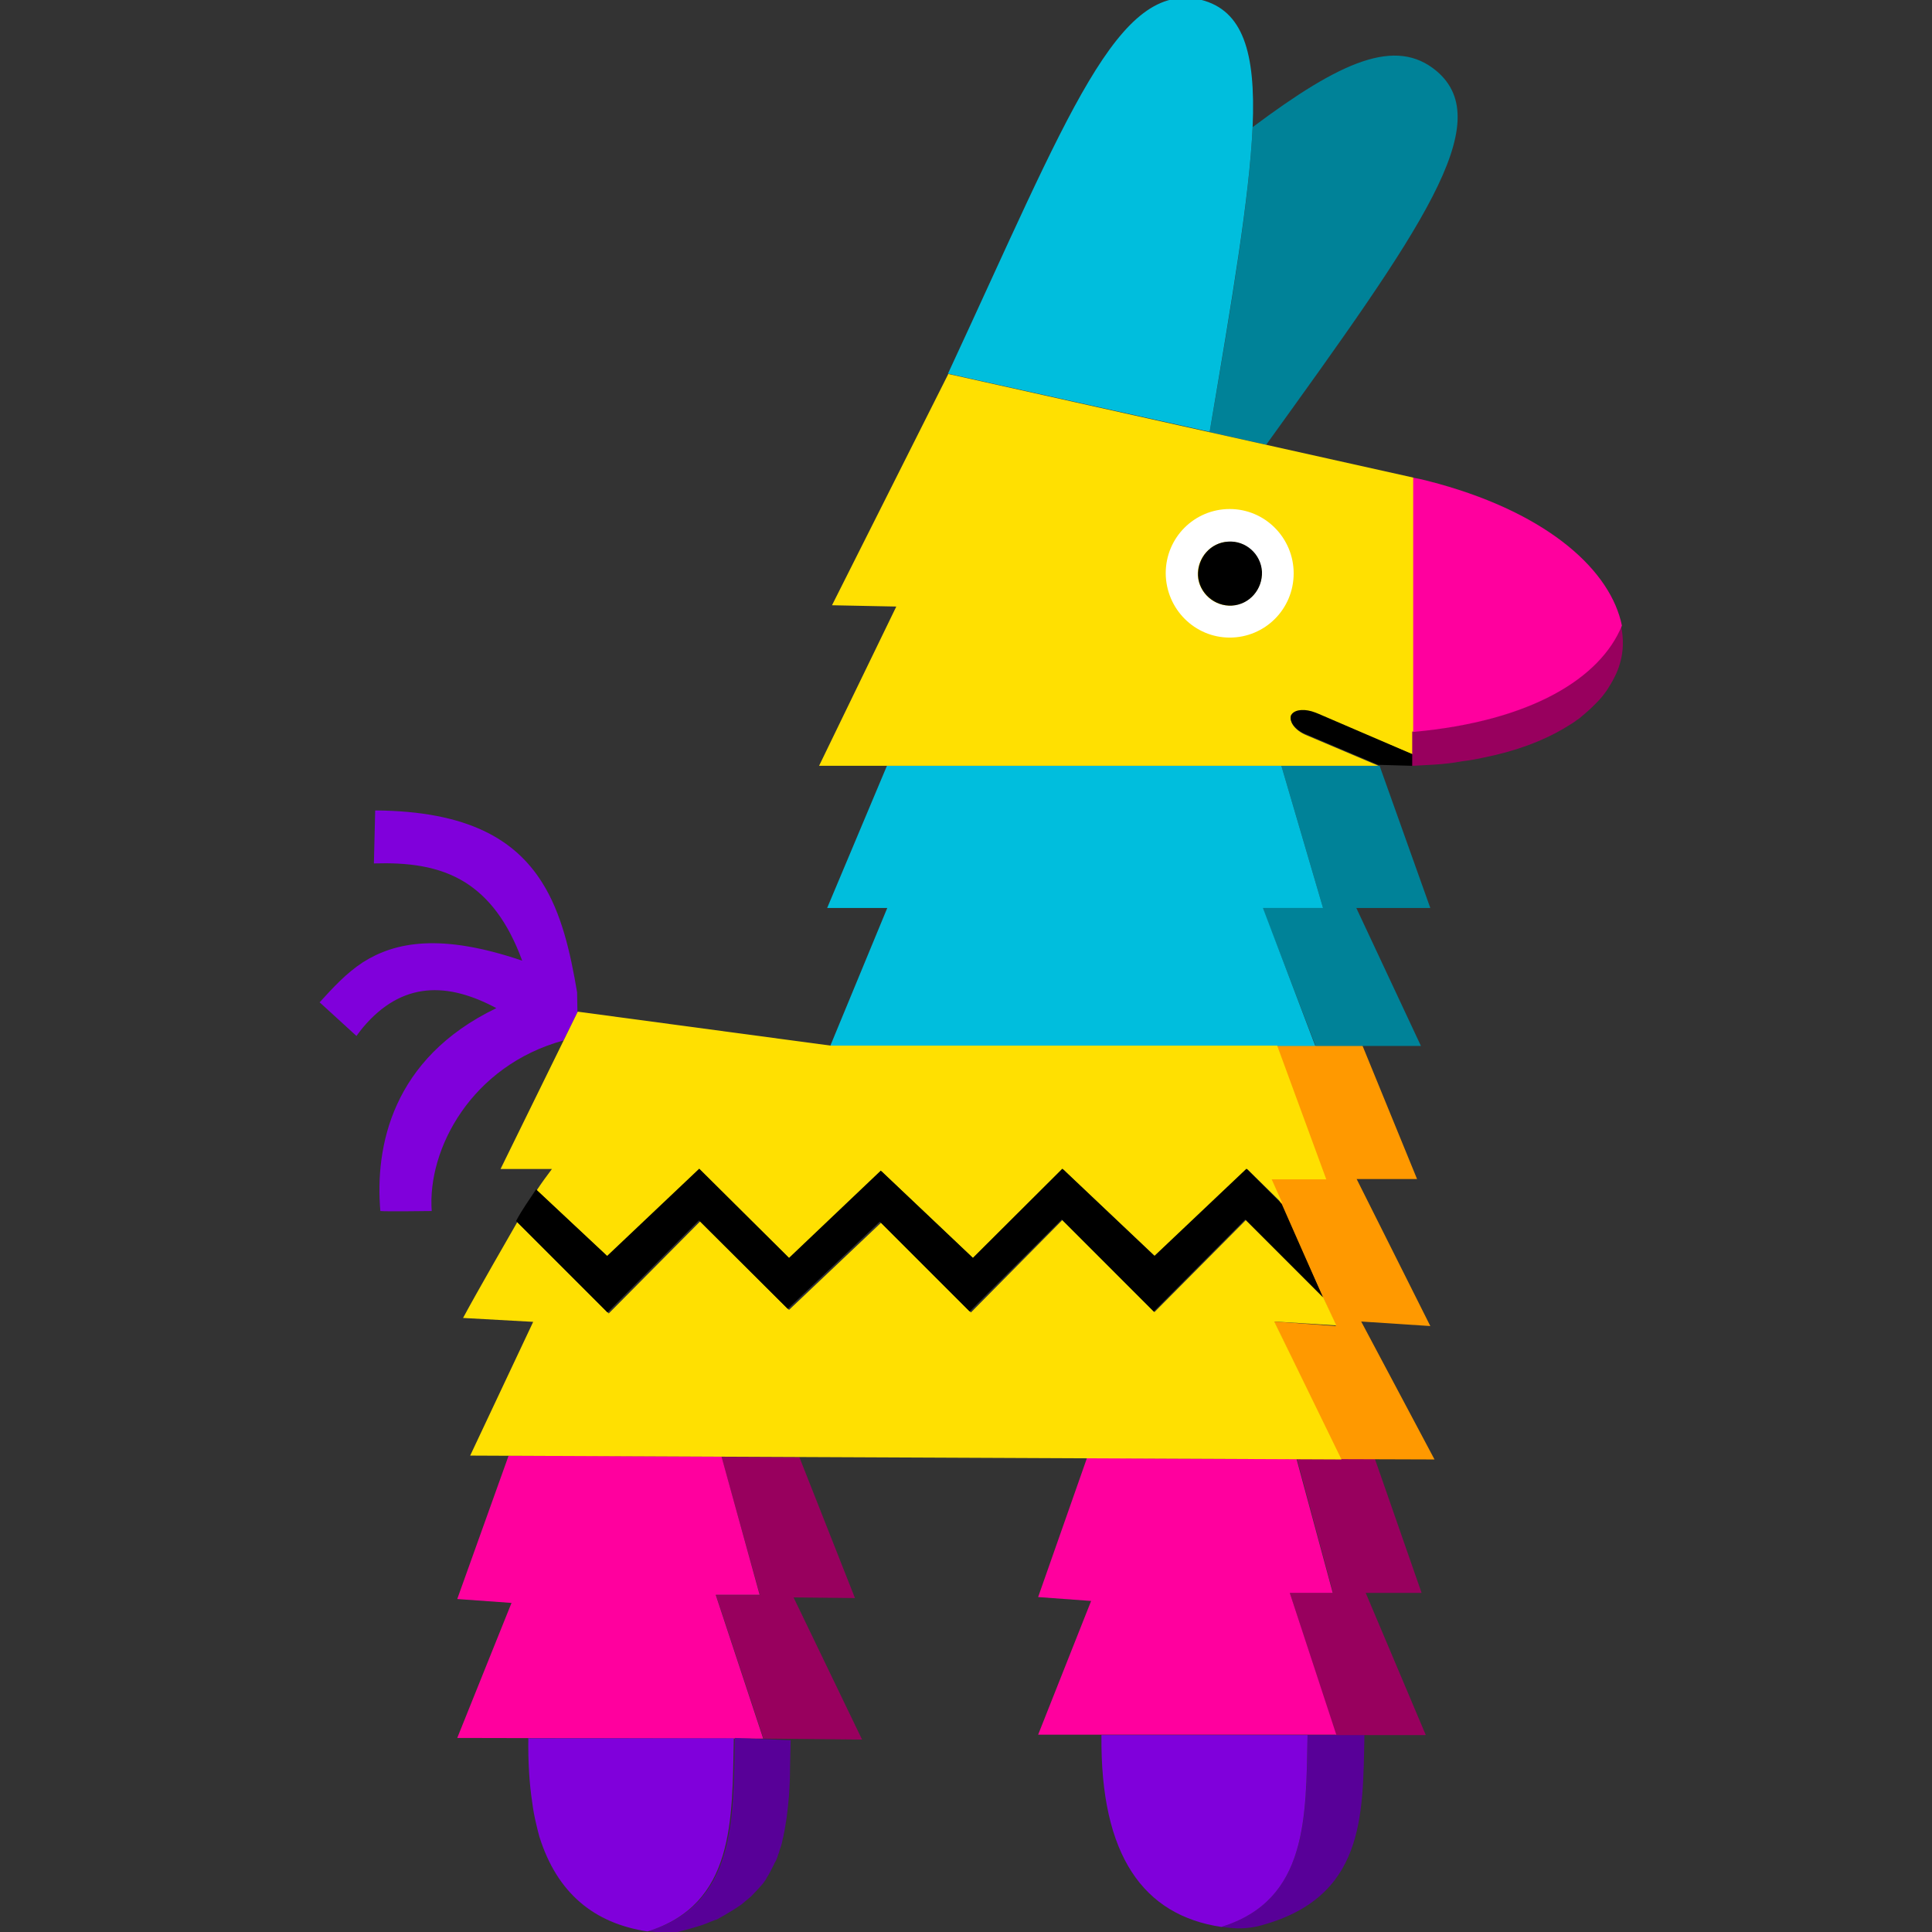 <svg width="75" height="75" viewBox="0 0 75 75" fill="none" xmlns="http://www.w3.org/2000/svg">
<rect x="0" y="0" width="75" height="75" fill="#333333" stroke="none"/>
<g id="Ethereum (ETH)" clip-path="url(#clip0_9558_825)">
<g id="Group">
<path id="Vector" d="M22.403 38.522C22.14 36.967 21.801 35.449 21.036 34.245C19.995 32.602 18.177 31.486 14.565 31.461L14.515 33.518C15.794 33.48 17.023 33.605 18.064 34.258C18.954 34.822 19.707 35.75 20.271 37.293C17.136 36.227 15.355 36.553 14.088 37.355C13.436 37.782 12.922 38.346 12.408 38.91L13.837 40.215C13.925 40.089 14.013 39.989 14.088 39.889C15.618 38.07 17.399 38.133 19.268 39.136C15.204 41.093 14.552 44.529 14.765 47.012C14.954 47.037 16.759 47.012 16.759 47.012C16.584 44.604 18.302 41.368 21.876 40.39L22.416 39.299L22.403 38.522Z" fill="#8000DB"/>
<path id="Vector_2" d="M49.154 17.264C55.173 8.911 58.146 4.76 55.763 2.754C54.183 1.437 52.063 2.365 48.627 4.936C48.502 7.682 47.849 11.583 46.959 16.775L49.154 17.264Z" fill="#008298"/>
<path id="Vector_3" d="M52.966 67.353H50.759C50.709 70.514 50.784 73.762 47.41 74.803C47.523 74.816 47.636 74.828 47.774 74.841C48.138 74.878 48.489 74.853 48.827 74.778C53.004 73.712 52.903 70.489 52.966 67.353Z" fill="#580098"/>
<path id="Vector_4" d="M55.349 67.355L53.017 61.836H55.186L53.368 56.619H50.345L51.75 61.836H50.069L51.863 67.355H52.941H55.349Z" fill="#98005E"/>
<path id="Vector_5" d="M47.411 74.803C50.784 73.762 50.697 70.526 50.759 67.353H42.758C42.708 72.056 44.401 74.352 47.411 74.803Z" fill="#8000DB"/>
<path id="Vector_6" d="M50.069 61.835H51.737L50.333 56.643L42.194 56.605L40.3 61.998L42.357 62.149L40.3 67.341H51.875L50.069 61.835Z" fill="#FF009E"/>
<path id="Vector_7" d="M33.189 62.036L31.032 56.568L28.009 56.556L29.502 61.923H27.796L29.64 67.492L33.465 67.529L30.806 62.011L33.189 62.036Z" fill="#98005E"/>
<path id="Vector_8" d="M27.784 61.911H29.489L28.009 56.544L19.745 56.506L17.75 62.074L19.857 62.225L17.75 67.467L29.627 67.492L27.784 61.911Z" fill="#FF009E"/>
<path id="Vector_9" d="M46.633 -0.005C43.385 -0.783 41.503 4.384 36.8 14.505L46.959 16.762C47.837 11.583 48.501 7.67 48.627 4.923C48.752 2.001 48.238 0.408 46.633 -0.005Z" fill="#00BEDD"/>
<path id="Vector_10" d="M52.841 51.301L55.525 51.477L52.665 45.77H55.01L52.891 40.591H51.072H49.492L51.398 45.77H49.291L51.862 51.477L49.455 51.301L52.026 56.644L55.688 56.656L52.841 51.301Z" fill="#FF9900"/>
<path id="Vector_11" d="M55.525 35.249L53.556 29.73H49.743L51.361 35.249H49.016L51.072 40.604H55.161L52.653 35.249H55.525Z" fill="#008298"/>
<path id="Vector_12" d="M36.813 14.517C36.8 14.517 36.8 14.542 36.813 14.517L32.298 23.496L34.794 23.546L31.796 29.729H53.518L50.709 28.538C50.282 28.362 50.031 28.024 50.132 27.798C50.144 27.773 50.157 27.76 50.169 27.748C50.295 27.559 50.684 27.534 51.072 27.698L51.198 27.748L53.167 28.588L54.872 29.303V18.542L36.813 14.517Z" fill="#FFE001"/>
<path id="Vector_13" d="M47.737 24.751C49.104 24.751 50.22 23.648 50.22 22.256C50.22 20.889 49.116 19.76 47.737 19.76C46.37 19.76 45.253 20.863 45.253 22.256C45.266 23.648 46.382 24.751 47.737 24.751ZM47.737 21.026C48.414 21.026 48.978 21.591 48.978 22.268C48.978 22.945 48.414 23.51 47.737 23.51C47.059 23.51 46.495 22.945 46.495 22.268C46.508 21.591 47.059 21.026 47.737 21.026Z" fill="white"/>
<path id="Vector_14" d="M47.824 23.509C48.501 23.471 49.016 22.882 48.99 22.192C48.953 21.515 48.363 20.976 47.674 21.026C46.996 21.063 46.482 21.653 46.507 22.343C46.545 23.02 47.147 23.547 47.824 23.509Z" fill="black"/>
<path id="Vector_15" d="M54.86 29.73V29.291L51.185 27.71L51.06 27.66C50.671 27.51 50.307 27.535 50.157 27.71C50.144 27.723 50.132 27.748 50.119 27.761C50.031 27.986 50.27 28.338 50.696 28.501L53.505 29.692H53.556L54.86 29.73Z" fill="black"/>
<path id="Vector_16" d="M49.028 35.249H51.361L49.743 29.73H34.43L32.11 35.249H34.443L32.235 40.591H32.26V40.604C32.31 40.604 32.373 40.604 32.411 40.604H49.48H51.06L49.028 35.249Z" fill="#00BEDD"/>
<path id="Vector_17" d="M32.235 40.59L22.428 39.273L19.431 45.381H21.425C21.237 45.632 21.023 45.92 20.835 46.209L23.594 48.792L27.169 45.406L30.655 48.867L34.229 45.481L37.804 48.867L41.29 45.406L41.403 45.519L44.852 48.78L48.426 45.394L49.793 46.736L49.367 45.782H51.486L49.58 40.59H41.378H32.311H32.285" fill="#FFE001"/>
<path id="Vector_18" d="M49.467 51.301L51.875 51.452L51.373 50.373L48.364 47.363L44.814 50.938L41.24 47.363L37.691 50.95L34.205 47.464L30.63 50.85L27.181 47.413L23.632 50.988L20.083 47.438C19.857 47.827 18.465 50.248 17.976 51.163L20.698 51.314L18.252 56.506L52.076 56.656L49.467 51.301Z" fill="#FFE001"/>
<path id="Vector_19" d="M49.756 46.735L48.389 45.368L44.814 48.754L41.24 45.368L37.766 48.83L34.192 45.443L30.63 48.83L27.144 45.368L23.569 48.754L20.81 46.171C20.559 46.56 20.271 46.948 20.033 47.4L23.582 50.949L27.131 47.375L30.58 50.811L34.154 47.425L37.641 50.911L41.215 47.337L44.789 50.911L48.338 47.337L51.348 50.347L49.756 46.735Z" fill="black"/>
<path id="Vector_20" d="M28.523 67.467C28.473 70.652 28.561 73.913 25.175 74.966C25.375 74.992 25.589 75.017 25.802 75.029C25.977 75.042 26.178 75.029 26.341 74.992C26.492 74.954 26.667 74.904 26.805 74.866C27.018 74.803 27.244 74.741 27.432 74.665C27.558 74.615 27.683 74.553 27.821 74.515C27.909 74.477 27.971 74.427 28.047 74.39C28.122 74.352 28.197 74.302 28.26 74.264C28.373 74.201 28.473 74.139 28.586 74.064C28.649 74.026 28.711 73.976 28.774 73.938C28.9 73.825 29.038 73.725 29.163 73.612C29.288 73.487 29.401 73.361 29.527 73.223C29.564 73.173 29.614 73.135 29.652 73.073C29.702 73.01 29.74 72.947 29.777 72.872C29.865 72.747 29.928 72.596 30.003 72.458C30.041 72.395 30.066 72.308 30.116 72.245C30.129 72.207 30.154 72.157 30.166 72.12C30.191 72.069 30.204 71.994 30.229 71.944C30.241 71.919 30.254 71.894 30.254 71.856C30.292 71.731 30.342 71.618 30.367 71.48C30.367 71.455 30.379 71.43 30.379 71.417C30.404 71.329 30.417 71.267 30.43 71.179C30.43 71.166 30.442 71.141 30.442 71.129C30.455 71.041 30.48 70.941 30.492 70.84C30.505 70.79 30.505 70.728 30.517 70.69C30.53 70.64 30.53 70.564 30.543 70.514C30.58 70.238 30.605 69.975 30.63 69.687C30.655 69.335 30.668 69.009 30.668 68.658C30.68 68.282 30.68 67.918 30.693 67.555L28.523 67.467Z" fill="#580098"/>
<path id="Vector_21" d="M20.51 67.467C20.497 68.382 20.547 69.223 20.66 69.963C20.698 70.263 20.748 70.527 20.811 70.79C20.848 70.966 20.898 71.141 20.936 71.292C21.626 73.499 23.068 74.665 25.137 74.979C28.523 73.926 28.423 70.665 28.486 67.479H20.497V67.467H20.51Z" fill="#8000DB"/>
<path id="Vector_22" d="M62.924 24.274C62.109 26.331 59.425 27.999 54.822 28.401V29.291V29.73C55.148 29.717 55.424 29.692 55.725 29.68C56.089 29.655 56.415 29.617 56.754 29.554C57.055 29.517 57.343 29.466 57.619 29.404C58.861 29.153 59.889 28.764 60.717 28.275C60.892 28.162 61.08 28.062 61.218 27.949C61.306 27.899 61.369 27.836 61.444 27.773C61.657 27.598 61.87 27.397 62.046 27.209C62.172 27.084 62.259 26.958 62.372 26.808C62.598 26.457 62.786 26.118 62.886 25.754C63.024 25.29 63.037 24.789 62.924 24.274Z" fill="#98005E"/>
<path id="Vector_23" d="M55.851 18.781C55.525 18.694 55.211 18.606 54.86 18.543V21.34V24.136V28.413C59.45 27.999 62.134 26.319 62.962 24.287C62.535 22.18 60.177 19.985 55.851 18.781Z" fill="#FF009E"/>
</g>
</g>
<defs>
<clipPath id="clip0_9558_825">
<rect width="75" height="75" fill="white"/>
</clipPath>
</defs>
</svg>
